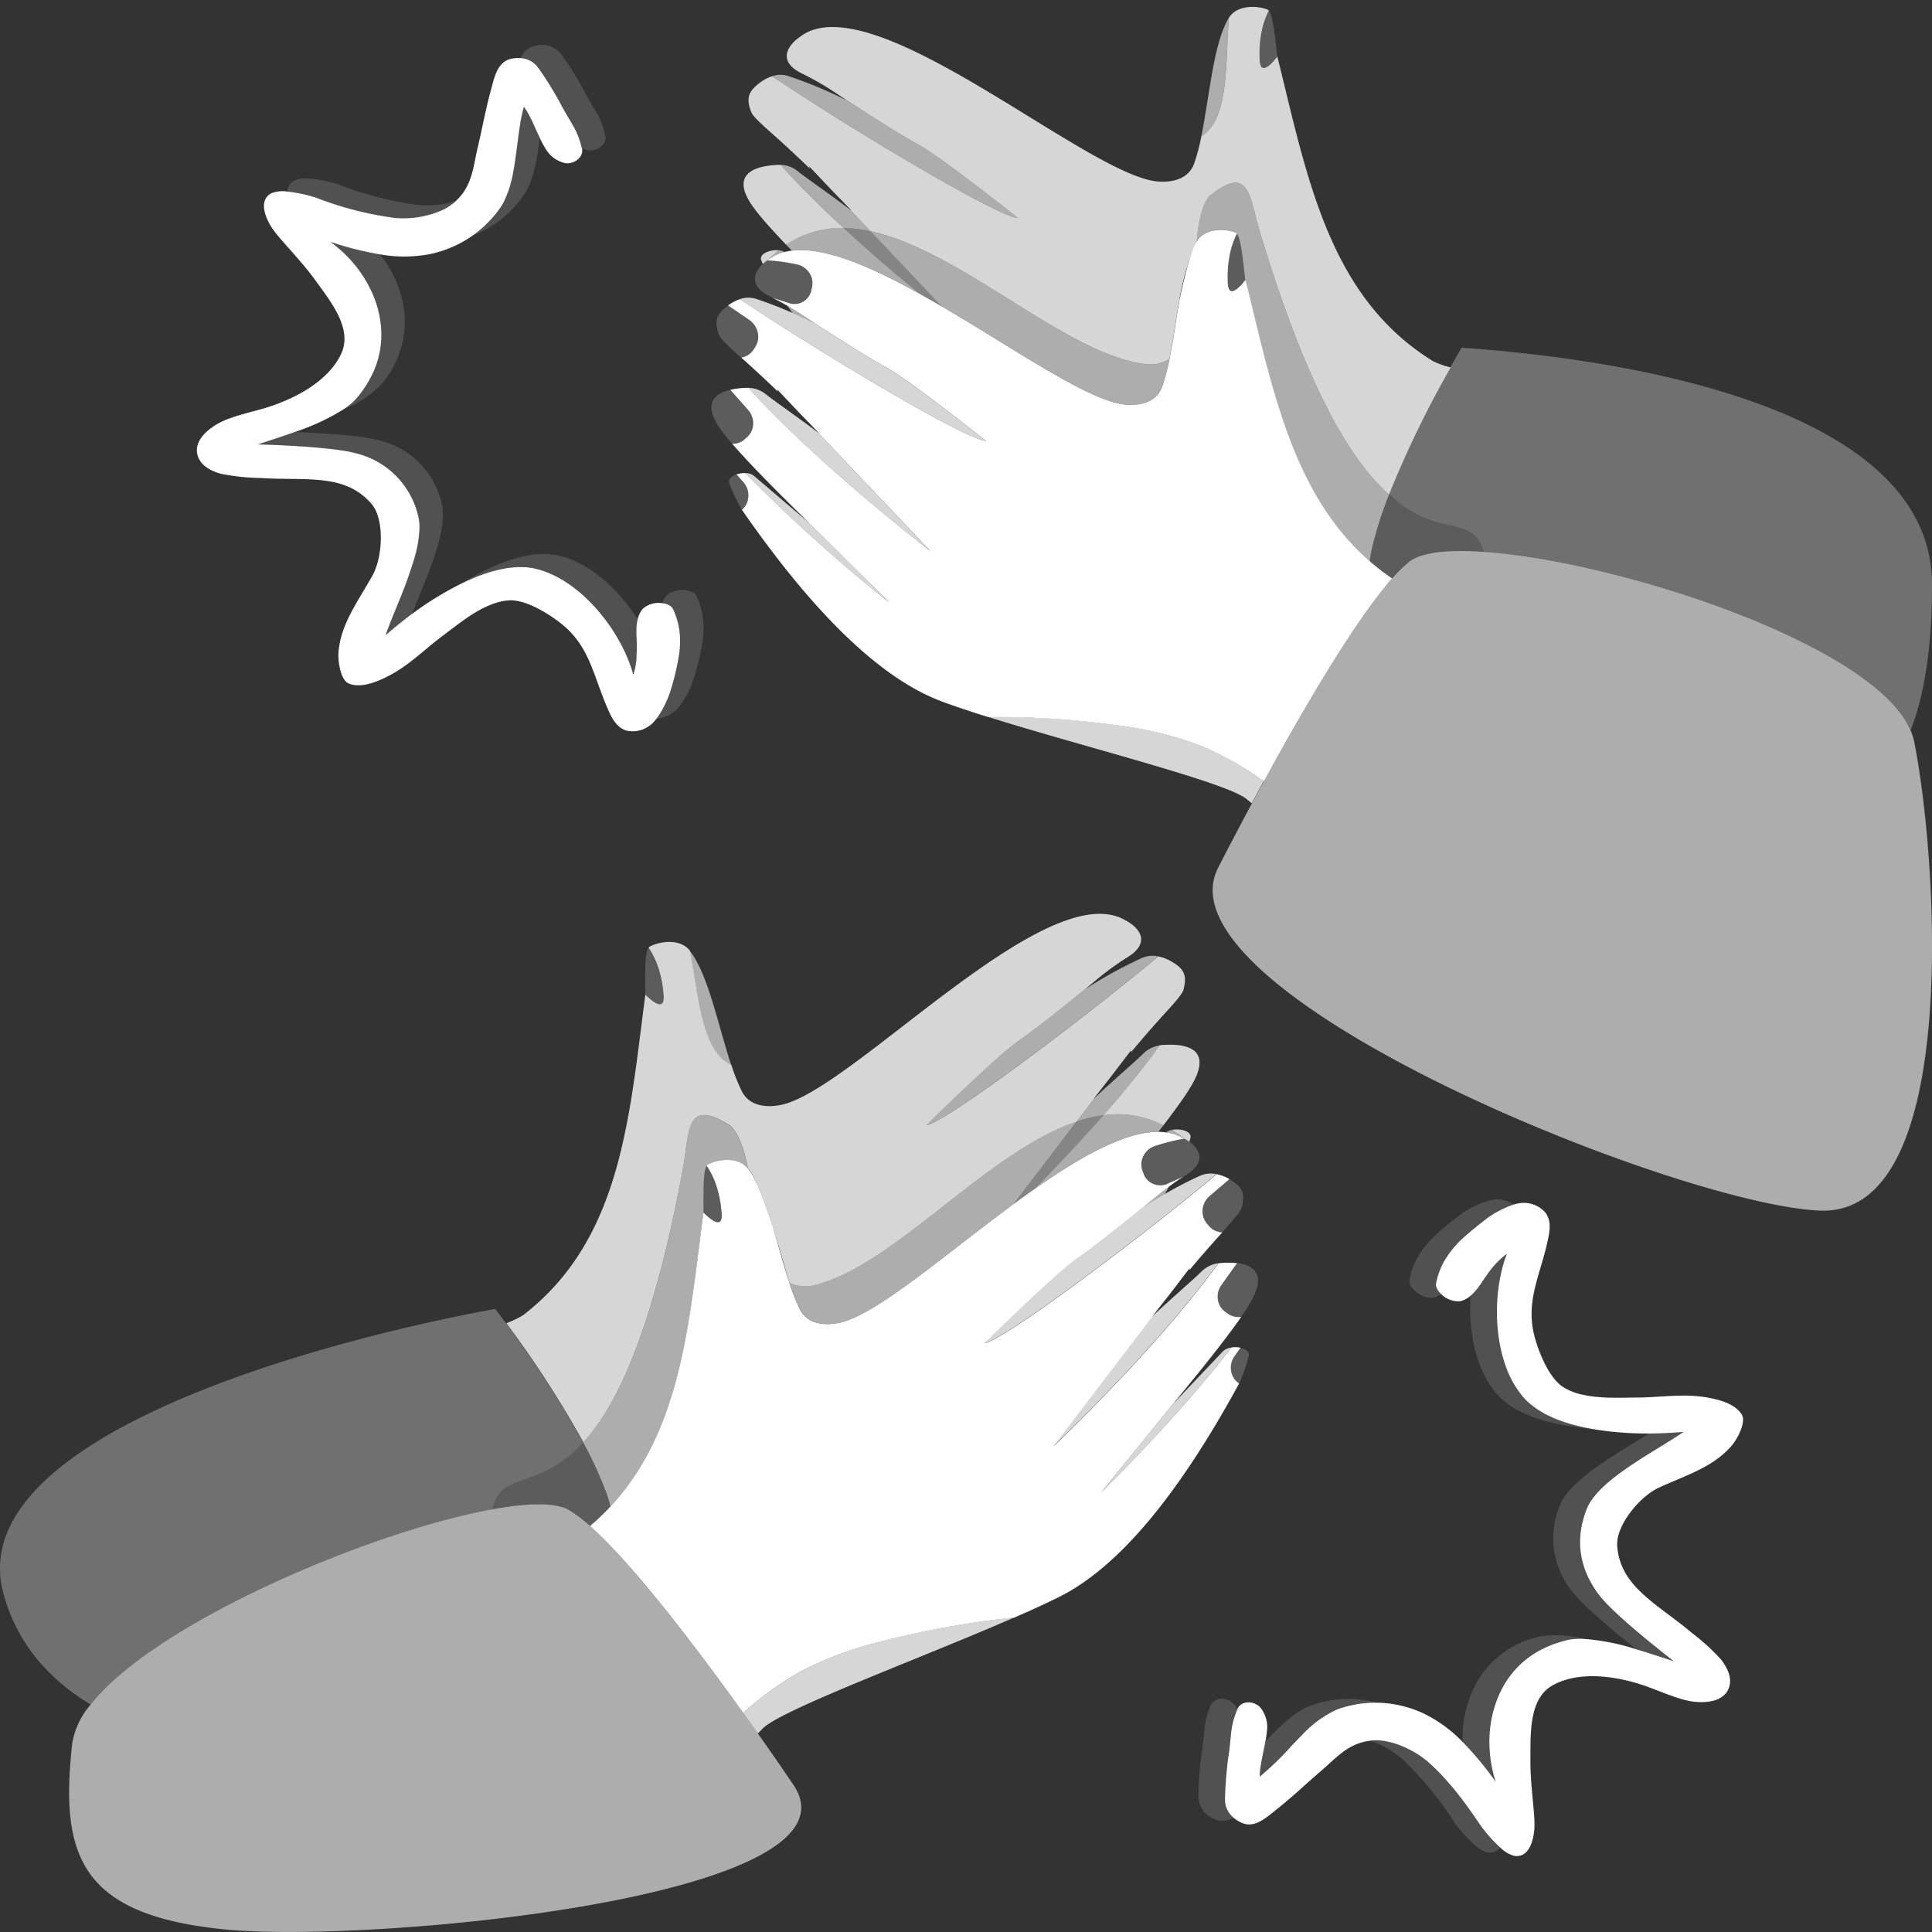 <svg viewBox="0 0 300 300" xmlns="http://www.w3.org/2000/svg"><rect x="0" y="0" width="300" height="300" fill="#333333" stroke="none"/><g fill="#fff"><path d="m 230.36 85.69 c 20.76 1.41 60.54 14.35 66.31 27.71 2.05 -5.16 3.33 -12.45 3.33 -22.64 0 -27.73 -48.03 -35.04 -73.04 -36.77 0 0 -.55 .92 -1.43 2.48 a 173.37 173.37 0 0 0 -9.84 20.28 c 7.47 6.91 12.93 2.94 14.67 8.94 z" opacity=".3"/><path d="m 296.67 113.4 c -5.77 -13.37 -45.55 -26.31 -66.31 -27.71 -5.46 -.37 -9.61 .06 -11.47 1.49 a 21.49 21.49 0 0 0 -2.98 2.94 c -6.07 7.01 -14.55 21.8 -20.31 32.4 -.67 1.24 -1.3 2.41 -1.89 3.51 -2.72 5.1 -4.49 8.58 -4.49 8.58 -10.44 19.43 71.2 52.47 93.38 53.37 s 18.16 -55.35 14.63 -72.83 a 8.84 8.84 0 0 0 -.56 -1.75 z" opacity=".6"/><path d="m 100.69 154.94 c .17 .15 .34 .3 .51 .43 a 4.93 4.93 0 0 0 .5 .34 2.25 2.25 0 0 0 .45 .21 1.08 1.08 0 0 0 .2 .04 c .45 .05 .73 -.29 .66 -1.32 -.03 -.45 -.08 -.89 -.13 -1.3 a 17.27 17.27 0 0 0 -.46 -2.27 c -.09 -.34 -.2 -.67 -.3 -.98 a 12.5 12.5 0 0 0 -1.44 -2.91 c -.54 .78 -.51 3.44 -.5 7.26 l .01 .01 v -.01 c .16 .18 .33 .34 .5 .5 z" opacity=".2"/><path d="m 113.55 165.41 c -2.02 -6.08 -3.58 -14.19 -6.45 -17.78 l -.01 -.01 c 1.37 6.68 1.71 15.62 6.46 17.79 z" opacity=".6"/><path d="m 184.85 176.69 c -.05 .2 -.11 .41 -.16 .61 a 6.43 6.43 0 0 0 -.79 -.49 c -.28 -.22 -.56 -.44 -.84 -.64 -.33 -.23 -.65 -.45 -.98 -.66 a .97 .97 0 0 1 -.1 -.05 c .05 -.01 .11 -.03 .17 -.04 a 4.4 4.4 0 0 1 1.41 .04 c .81 .17 1.44 .59 1.29 1.23 z" opacity=".8"/><path d="m 177.67 187.34 c 1.09 -.7 2.17 -1.34 3.21 -1.94 .24 -.41 .47 -.81 .71 -1.22 -.9 .66 -1.94 1.48 -3.09 2.46 -.28 .22 -.55 .46 -.83 .7 z" opacity=".6"/><path d="m 178.29 164.76 l -.02 .02 c -.19 .24 -.37 .48 -.56 .73 -.14 .18 -.28 .37 -.43 .55 -.11 .14 -.22 .27 -.33 .41 -.23 .29 -.46 .58 -.69 .86 l -.16 .2 q -.43 .54 -.87 1.07 l -.05 .06 c -1.25 1.53 -2.55 3.04 -3.85 4.52 a 15.7 15.7 0 0 1 9.33 1.55 c 1.13 -1.47 2.15 -2.85 2.99 -4.06 .6 -.87 1.12 -1.68 1.54 -2.42 2.44 -4.36 .29 -5.66 -2.19 -5.96 a 13.97 13.97 0 0 0 -2.76 0 c -.05 0 -.11 .03 -.16 .03 q -.85 1.22 -1.79 2.44 z m 2.29 4.53 a 2.84 2.84 0 0 0 .64 .62 l .39 .27 a 2.8 2.8 0 0 0 .48 .27 2.95 2.95 0 0 0 .51 .17 2.95 2.95 0 0 1 -.51 -.17 2.8 2.8 0 0 1 -.48 -.27 l -.39 -.27 a 2.85 2.85 0 0 1 -1.05 -1.37 2.84 2.84 0 0 0 .41 .75 z" opacity=".8"/><path d="m 106.09 181.2 c 1.01 -5.52 .32 -10.84 7.31 -6.41 1.39 1.32 2.16 3.78 2.75 6.65 l .01 .01 c 2.37 2.7 5.54 15.02 6.45 17.78 a 6.11 6.11 0 0 0 3.43 .42 c 12.42 -2.64 26.97 -20.73 41.12 -25.47 l 2.84 -3.72 c -.05 .04 -.09 .08 -.13 .12 l -.06 .06 -.01 .01 c .88 -1.15 1.72 -2.22 2.54 -3.25 l 3.33 -4.36 v .01 l .01 -.01 a 1.01 1.01 0 0 0 -.04 .14 .36 .36 0 0 0 -.01 .2 c 1.9 -2.28 3.6 -4.21 5.09 -5.85 1.78 -1.93 2.87 -3.22 3.03 -3.79 .63 -2.32 .11 -3.33 -1.91 -4.47 l -.05 -.03 a 6.68 6.68 0 0 0 -1.93 -.73 c -2.73 2.28 -6.12 5.01 -9.72 7.83 -10.96 8.58 -23.92 18.01 -26.33 18.41 l .01 -.01 s 11.11 -10.94 14.41 -13.19 c 1.99 -1.35 5.68 -4.26 8.27 -6.35 l .36 -.29 c .75 -.6 1.39 -1.12 1.84 -1.49 s .74 -.61 .74 -.61 h .01 .01 a 47.18 47.18 0 0 1 5.29 -3.97 10.07 10.07 0 0 0 1.2 -.82 c 2.77 -2.33 .25 -4.35 -1.08 -5.05 l -.02 -.01 c -.03 -.02 -.06 -.03 -.09 -.05 -12.16 -7.2 -42.43 26.39 -53.45 28.65 -2.48 .51 -4.99 .11 -6.11 -2.09 a 30.42 30.42 0 0 1 -1.63 -4.09 c -4.75 -2.17 -5.09 -11.1 -6.46 -17.79 -1.48 -1.83 -4.5 -1.49 -6.2 -.62 a .58 .58 0 0 0 -.2 .19 12.45 12.45 0 0 1 1.44 2.91 c .11 .31 .21 .63 .3 .98 a 17.29 17.29 0 0 1 .46 2.27 q .08 .62 .13 1.3 c .07 1.03 -.21 1.37 -.67 1.32 a 1.08 1.08 0 0 1 -.2 -.04 2.25 2.25 0 0 1 -.45 -.21 4.93 4.93 0 0 1 -.5 -.34 c -.17 -.13 -.34 -.28 -.51 -.43 s -.34 -.32 -.5 -.48 v .01 c -2.5 18.89 -3.64 37.96 -18.97 49.76 a 13.64 13.64 0 0 1 -2.62 1.25 162.36 162.36 0 0 1 11.97 18.5 c 5.11 -5.59 10.8 -17.13 15.5 -42.76 z" opacity=".8"/><path d="m 167.16 174.17 a 22.25 22.25 0 0 1 4.18 -.99 c 1.3 -1.48 2.59 -3 3.85 -4.52 l .05 -.06 q .44 -.54 .87 -1.07 c .05 -.07 .11 -.13 .16 -.2 .23 -.29 .46 -.58 .69 -.86 l .33 -.41 c .14 -.18 .28 -.37 .43 -.55 .19 -.24 .38 -.48 .56 -.73 l .02 -.02 q .94 -1.22 1.81 -2.43 a 4.52 4.52 0 0 0 -2.57 1.26 c -1.42 1.4 -4.13 3.69 -7.53 6.86 l -.01 .01 z" opacity=".6"/><path d="m 169.43 152.82 l -.75 .61 c -.46 .37 -1.09 .89 -1.84 1.49 l -.36 .28 c -2.6 2.09 -6.28 5 -8.28 6.36 -3.27 2.23 -14.25 13.04 -14.4 13.18 l -.01 .01 c 2.41 -.4 15.36 -9.83 26.33 -18.41 3.6 -2.82 6.99 -5.55 9.72 -7.83 a 4.13 4.13 0 0 0 -2.54 .25 70.76 70.76 0 0 0 -8.69 4.77 c .28 -.25 .55 -.48 .82 -.7 z" opacity=".6"/><path d="m 126.04 199.64 a 6.11 6.11 0 0 1 -3.43 -.42 30.47 30.47 0 0 0 1.63 4.09 c 1.12 2.2 3.63 2.6 6.11 2.09 5.63 -1.15 16.3 -10.5 27.01 -18.4 l 9.8 -12.83 c -14.16 4.75 -28.71 22.84 -41.12 25.47 z" opacity=".6"/><path d="m 171.34 173.18 c -1.9 2.16 -3.8 4.25 -5.62 6.19 l -.03 .03 q -.48 .51 -.95 1.01 l -.15 .16 q -.4 .43 -.8 .84 c -.1 .1 -.19 .2 -.29 .3 l -.62 .65 -.46 .47 -.41 .42 -.66 .68 -.15 .15 -.45 .46 c 7.08 -4.97 13.95 -8.85 19.13 -8.8 q .4 -.52 .79 -1.02 a 15.7 15.7 0 0 0 -9.33 -1.54 z" opacity=".6"/><path d="m 161.36 183.94 l .66 -.68 .41 -.42 .46 -.47 .62 -.65 c .1 -.1 .19 -.2 .29 -.3 q .4 -.41 .8 -.84 l .15 -.16 q .47 -.5 .95 -1.01 l .03 -.03 c 1.81 -1.94 3.72 -4.03 5.61 -6.19 a 22.25 22.25 0 0 0 -4.18 .99 l -9.8 12.82 c 1.13 -.84 2.27 -1.66 3.4 -2.45 l .45 -.46 z" opacity=".4"/><path d="m 183.89 176.82 a .49 .49 0 0 0 -.1 -.05 5.73 5.73 0 0 0 -.86 -.43 6.85 6.85 0 0 0 -1.2 -.38 c -.22 -.05 -.46 -.09 -.69 -.12 a 2.29 2.29 0 0 1 .94 -.38 .98 .98 0 0 0 .1 .05 c .33 .21 .65 .43 .98 .66 .28 .21 .56 .42 .83 .65 z" opacity=".6"/><path d="m 76.48 234.37 c 1.19 -6.01 7.14 -2.81 14.08 -10.38 a 162.36 162.36 0 0 0 -11.97 -18.5 c -1.05 -1.41 -1.69 -2.24 -1.69 -2.24 -25.3 4.6 -83.21 19.55 -76.34 44.31 2.25 8.11 7.5 13.51 13.53 17.12 10.04 -12.72 43.55 -26.91 62.39 -30.31 z" opacity=".3"/><path d="m 106.09 181.2 c -4.69 25.63 -10.38 37.17 -15.53 42.79 a 60.42 60.42 0 0 1 3.68 8.06 17.28 17.28 0 0 1 .55 1.9 c 6.41 -6.86 9.5 -15.43 11.39 -24.7 1.38 -6.75 2.12 -13.87 3.06 -20.96 -.01 -3.83 -.04 -6.49 .5 -7.26 a .57 .57 0 0 1 .2 -.19 c 1.7 -.87 4.73 -1.21 6.2 .62 -.59 -2.87 -1.36 -5.33 -2.75 -6.65 -6.98 -4.45 -6.29 .87 -7.3 6.39 z" opacity=".6"/><path d="m 90.56 223.99 c -6.94 7.57 -12.88 4.37 -14.08 10.38 5.53 -1 9.79 -1.07 11.83 .1 a 21.06 21.06 0 0 1 3.31 2.5 36.74 36.74 0 0 0 3.16 -3.02 17.28 17.28 0 0 0 -.55 -1.9 60.42 60.42 0 0 0 -3.67 -8.06 z" opacity=".2"/><path d="m 109.23 188.25 c .16 .16 .33 .32 .5 .48 s .34 .3 .51 .43 a 4.93 4.93 0 0 0 .5 .34 2.25 2.25 0 0 0 .45 .21 c .56 .18 .94 -.1 .86 -1.27 q -.05 -.68 -.13 -1.3 a 17.32 17.32 0 0 0 -.46 -2.27 c -.09 -.34 -.2 -.67 -.3 -.98 a 12.45 12.45 0 0 0 -1.44 -2.91 c -.53 .79 -.5 3.45 -.49 7.27 z" opacity=".2"/><path d="m 179.27 177.98 a 2.9 2.9 0 0 0 -.87 .47 3.12 3.12 0 0 0 -.65 .7 3.02 3.02 0 0 0 -.42 .89 2.91 2.91 0 0 0 -.1 .86 2.79 2.79 0 0 0 .17 .87 l .18 .5 a 2.71 2.71 0 0 0 .24 .49 2.63 2.63 0 0 0 .32 .42 2.72 2.72 0 0 0 .83 .61 2.8 2.8 0 0 0 1.01 .26 2.94 2.94 0 0 0 .54 -.02 3.03 3.03 0 0 0 .55 -.12 l 2.75 -1.23 a 10.12 10.12 0 0 0 1.19 -.82 c 2.28 -1.91 .98 -3.62 -.29 -4.55 a 6.41 6.41 0 0 0 -.79 -.49 30.7 30.7 0 0 0 -4.66 1.16 z" opacity=".2"/><path d="m 192.34 214.78 a 2.83 2.83 0 0 1 -1.12 -1.65 3 3 0 0 1 -.02 -1.44 3.15 3.15 0 0 1 .5 -1.11 l .93 -1.31 a 4.18 4.18 0 0 0 -1.41 -.04 c -8.23 10.76 -20.25 22.53 -20.25 22.53 l 11.24 -13.82 -.09 .1 q .58 -.7 1.15 -1.4 l 2.96 -3.63 c 2.54 -3.16 4.86 -6.15 6.51 -8.52 a 3.02 3.02 0 0 1 -1.06 -.05 2.9 2.9 0 0 1 -.99 -.44 l -.39 -.27 a 2.86 2.86 0 0 1 -1.05 -1.37 3.07 3.07 0 0 1 .41 -2.82 l 2.38 -3.33 c .02 -.03 .04 -.05 .06 -.07 a 13.53 13.53 0 0 0 -2.75 0 c -.06 .01 -.11 .02 -.16 .03 -9.56 13.22 -25.6 28.42 -25.6 28.42 l 15.5 -20.3 c -.07 .07 -.13 .12 -.2 .19 .88 -1.15 1.72 -2.22 2.54 -3.25 l 3.33 -4.36 a .54 .54 0 0 0 -.06 .34 c 1.9 -2.27 3.61 -4.21 5.1 -5.84 a 3.05 3.05 0 0 1 -.59 -.09 2.85 2.85 0 0 1 -1.51 -.94 l -.31 -.37 a 2.8 2.8 0 0 1 -.33 -.5 2.88 2.88 0 0 1 -.22 -.54 2.99 2.99 0 0 1 -.1 -1.15 3.14 3.14 0 0 1 .67 -1.63 3.23 3.23 0 0 1 .44 -.45 l 3.06 -2.61 -.04 -.03 a 6.75 6.75 0 0 0 -1.94 -.73 c -11.02 9.24 -32.84 25.71 -36.04 26.24 0 0 11.12 -10.95 14.41 -13.19 1.99 -1.36 5.68 -4.27 8.28 -6.36 1.7 -1.37 2.94 -2.38 2.94 -2.38 h .01 c 1.16 -.98 2.19 -1.79 3.09 -2.46 .87 -.64 1.61 -1.14 2.2 -1.5 l -2.75 1.23 a 2.95 2.95 0 0 1 -.55 .12 2.82 2.82 0 0 1 -1.55 -.24 2.68 2.68 0 0 1 -1.15 -1.03 2.68 2.68 0 0 1 -.24 -.49 l -.18 -.5 a 2.79 2.79 0 0 1 -.17 -.87 2.88 2.88 0 0 1 .1 -.86 3.02 3.02 0 0 1 .42 -.89 3.1 3.1 0 0 1 .65 -.7 2.92 2.92 0 0 1 .87 -.47 30.82 30.82 0 0 1 4.63 -1.17 c -.04 -.02 -.07 -.04 -.11 -.05 a 6.72 6.72 0 0 0 -.86 -.42 7.2 7.2 0 0 0 -1.2 -.38 q -.34 -.08 -.69 -.12 a 9.45 9.45 0 0 0 -1.16 -.09 c -5.18 -.04 -12.05 3.83 -19.13 8.8 -1.13 .79 -2.26 1.61 -3.4 2.45 -10.71 7.9 -21.38 17.25 -27.02 18.41 -2.48 .51 -4.99 .11 -6.11 -2.09 a 30.47 30.47 0 0 1 -1.63 -4.09 c -.91 -2.75 -1.74 -5.92 -2.63 -8.9 -.99 -2.92 -2.26 -6.92 -3.82 -8.88 l -.01 -.01 c -1.48 -1.83 -4.5 -1.49 -6.2 -.62 a .58 .58 0 0 0 -.2 .19 12.45 12.45 0 0 1 1.44 2.91 c .11 .31 .21 .63 .3 .98 a 17.27 17.27 0 0 1 .46 2.27 q .08 .62 .13 1.3 c .08 1.17 -.3 1.45 -.86 1.27 a 2.24 2.24 0 0 1 -.45 -.21 5.07 5.07 0 0 1 -.5 -.34 c -.17 -.13 -.34 -.28 -.51 -.43 s -.34 -.32 -.51 -.48 c -.94 7.09 -1.69 14.21 -3.06 20.96 -1.89 9.27 -4.98 17.84 -11.39 24.7 a 36.74 36.74 0 0 1 -3.16 3.02 c 6.86 6.09 16.91 19.42 23.79 29.03 a 48.84 48.84 0 0 1 9.65 -6.83 57.55 57.55 0 0 1 12.59 -4.48 138.4 138.4 0 0 1 19.85 -3.5 c 2.56 -1.12 4.92 -2.19 6.92 -3.19 9.77 -4.85 19.13 -16.9 27.98 -33.14 z"/><path d="m 187.81 185.69 a 3.28 3.28 0 0 0 -.44 .45 3.15 3.15 0 0 0 -.67 1.63 2.99 2.99 0 0 0 .1 1.15 2.88 2.88 0 0 0 .22 .54 2.93 2.93 0 0 0 .33 .5 l .31 .37 a 2.86 2.86 0 0 0 1.51 .94 2.97 2.97 0 0 0 .59 .09 c 1.77 -1.94 2.86 -3.22 3.02 -3.79 .64 -2.32 .12 -3.33 -1.91 -4.47 l -3.06 2.61 z" opacity=".2"/><path d="m 189.64 199.53 a 3.07 3.07 0 0 0 -.41 2.82 2.84 2.84 0 0 0 1.05 1.37 l .39 .27 a 2.88 2.88 0 0 0 .99 .44 3.01 3.01 0 0 0 1.06 .06 c .6 -.87 1.12 -1.68 1.54 -2.41 2.45 -4.35 .29 -5.67 -2.19 -5.96 -.02 .02 -.04 .05 -.06 .07 z" opacity=".2"/><path d="m 191.68 210.6 a 3.16 3.16 0 0 0 -.5 1.11 3 3 0 0 0 .02 1.44 2.84 2.84 0 0 0 1.12 1.65 l .08 .06 a 25.05 25.05 0 0 0 1.5 -4.33 c .15 -.64 -.48 -1.06 -1.29 -1.23 z" opacity=".2"/><path d="m 125.06 259.16 a 48.83 48.83 0 0 0 -9.65 6.83 c .8 1.12 1.56 2.18 2.27 3.18 l .62 -.63 c 2.46 -2.88 24.38 -10.9 39.2 -17.38 a 138.4 138.4 0 0 0 -19.85 3.5 57.55 57.55 0 0 0 -12.59 4.5 z" opacity=".8"/><path d="m 189.16 196.16 a 4.51 4.51 0 0 0 -2.57 1.26 c -1.42 1.4 -4.13 3.69 -7.53 6.86 l -15.51 20.3 s 16.05 -15.21 25.61 -28.42 z" opacity=".8"/><path d="m 191.2 209.25 a 2.15 2.15 0 0 0 -1.3 .58 l -7.7 8.12 -11.24 13.82 s 12.01 -11.76 20.24 -22.52 z" opacity=".8"/><path d="m 178.49 186.64 h -.01 s -1.24 1.01 -2.94 2.38 c -2.6 2.09 -6.28 5 -8.28 6.35 -3.29 2.24 -14.41 13.19 -14.41 13.19 3.2 -.53 25.02 -17 36.04 -26.24 a 4.13 4.13 0 0 0 -2.54 .25 c -1.58 .71 -3.47 1.67 -5.48 2.83 -1.04 .6 -2.12 1.24 -3.21 1.94 .29 -.24 .56 -.48 .83 -.7 z" opacity=".8"/><path d="m 91.62 236.96 a 21.06 21.06 0 0 0 -3.31 -2.5 c -2.04 -1.17 -6.3 -1.1 -11.83 -.1 -18.84 3.4 -52.36 17.59 -62.39 30.31 a 12.38 12.38 0 0 0 -2.88 6.08 c -1.92 17.36 1.21 26.6 23.61 28.84 22.65 2.27 100.75 -5.02 88.25 -22.63 0 0 -2.13 -3.18 -5.39 -7.79 -.7 -1 -1.46 -2.07 -2.27 -3.18 -6.88 -9.6 -16.93 -22.94 -23.79 -29.03 z" opacity=".6"/><path d="m 34.26 73.56 a 34.06 34.06 0 0 0 6.16 .66 c 6.96 .47 13.13 -.82 17.27 4.03 2.07 2.42 1.73 8.26 .16 11.09 -2.27 4.09 -5.05 7.68 -5.3 12.16 -.07 1.24 .35 4.11 1.59 4.63 1.72 .73 3.91 -.13 4.93 -.57 a 19.89 19.89 0 0 0 3.47 -1.93 c 1.72 -1.18 3.18 -2.5 4.91 -3.9 l .15 -.12 c .38 -.3 .77 -.61 1.19 -.92 .26 -.19 .52 -.39 .79 -.6 .56 -.42 1.14 -.86 1.73 -1.3 l .14 -.1 c .56 -.41 1.14 -.82 1.74 -1.2 l .15 -.1 a 20.11 20.11 0 0 1 1.82 -1.03 l .14 -.06 c .31 -.15 .63 -.29 .95 -.42 a 9.44 9.44 0 0 1 2.69 -.65 c 2.79 -.22 6.49 2.28 8.03 3.47 4.56 3.51 5.1 8.04 7.28 13.08 .63 1.46 1.34 3.14 3 3.66 a 4.44 4.44 0 0 0 4.24 -1.31 6.01 6.01 0 0 0 .47 -.56 12.29 12.29 0 0 0 .93 -1.46 l .09 -.16 c .07 -.13 .14 -.26 .2 -.4 .04 -.08 .08 -.17 .12 -.25 .06 -.12 .11 -.23 .16 -.34 s .09 -.21 .14 -.31 .08 -.19 .12 -.28 c .05 -.12 .1 -.24 .14 -.36 .03 -.07 .06 -.14 .08 -.21 .06 -.18 .12 -.35 .17 -.5 v -.01 a 40.45 40.45 0 0 0 1.35 -5.71 14.88 14.88 0 0 0 .14 -2.33 11.52 11.52 0 0 0 -.49 -3.11 12.22 12.22 0 0 0 -.61 -1.59 1.12 1.12 0 0 0 -.24 -.32 c -.01 -.01 -.03 -.03 -.04 -.04 a 2.53 2.53 0 0 0 -1.41 -.52 v -.01 a 3.74 3.74 0 0 0 -3.02 .89 3.9 3.9 0 0 0 -.78 1.65 6.47 6.47 0 0 0 -.12 .65 l -.01 .04 c -.03 .2 -.04 .41 -.05 .62 v .07 c -.01 .19 -.01 .39 -.01 .58 v .09 c 0 .21 .01 .42 .02 .62 .02 .35 .03 .82 .04 1.33 s -.01 1.08 -.04 1.65 a 9.22 9.22 0 0 1 -.51 2.92 c -1.71 -6.48 -8.04 -14.86 -15.3 -16.49 a 9.83 9.83 0 0 0 -1.34 -.2 c -.18 -.01 -.36 -.01 -.54 -.01 -.28 -.01 -.56 -.02 -.85 -.01 -.24 .01 -.48 .04 -.72 .06 s -.47 .04 -.7 .07 c -.29 .04 -.58 .1 -.87 .16 -.19 .04 -.38 .07 -.58 .12 -.33 .08 -.67 .17 -1 .26 -.15 .04 -.3 .08 -.45 .13 q -.56 .18 -1.13 .38 c -.1 .04 -.2 .07 -.31 .11 -.42 .16 -.84 .33 -1.26 .51 l -.15 .07 q -.7 .3 -1.39 .64 a 50.88 50.88 0 0 0 -7.74 4.74 q -.57 .42 -1.11 .84 l -.05 .04 c -.34 .26 -.67 .53 -1 .79 l -.25 .21 c -.26 .21 -.51 .42 -.75 .62 -.34 .28 -.66 .57 -.97 .84 .31 -.9 .72 -1.95 1.18 -3.09 .31 -.76 .64 -1.56 .97 -2.38 a 66.5 66.5 0 0 0 2.29 -6.38 18.82 18.82 0 0 0 .83 -4.73 7.39 7.39 0 0 0 -.21 -1.98 13.09 13.09 0 0 0 -9.77 -9.73 c -.19 -.05 -.4 -.1 -.62 -.15 -.45 -.1 -.95 -.19 -1.51 -.27 -1.11 -.17 -2.41 -.31 -3.78 -.43 -.34 -.03 -.69 -.06 -1.05 -.09 -1.06 -.08 -2.14 -.15 -3.2 -.21 -1.77 -.1 -3.49 -.16 -4.94 -.2 l .09 -.03 c .32 -.11 .66 -.22 1.01 -.34 1.4 -.46 2.99 -.98 4.62 -1.56 a 35.1 35.1 0 0 0 7.79 -3.66 c .29 -.2 .56 -.41 .81 -.62 .11 -.09 .22 -.18 .32 -.27 .08 -.07 .15 -.14 .22 -.21 a 6.91 6.91 0 0 0 .5 -.53 q .52 -.62 .97 -1.26 a 16.61 16.61 0 0 0 1.52 -2.62 q .31 -.67 .55 -1.36 a 13.89 13.89 0 0 0 .65 -2.81 14.53 14.53 0 0 0 .06 -2.95 15.64 15.64 0 0 0 -.5 -2.85 17.25 17.25 0 0 0 -.62 -1.85 q -.18 -.46 -.39 -.9 a 18.83 18.83 0 0 0 -.93 -1.75 19.72 19.72 0 0 0 -2.32 -3.11 c -.26 -.28 -.52 -.56 -.79 -.82 -.35 -.34 -.72 -.67 -1.1 -.99 -.4 -.34 -.8 -.66 -1.23 -.97 a 49.64 49.64 0 0 0 7.71 1.95 21.6 21.6 0 0 0 7.76 -.04 17.88 17.88 0 0 0 6.73 -2.95 17.48 17.48 0 0 0 2.32 -1.99 c .06 -.06 .12 -.13 .18 -.19 .29 -.31 .58 -.62 .85 -.95 .33 -.4 .64 -.82 .93 -1.25 l .02 -.02 a 7.73 7.73 0 0 0 .44 -.75 17.23 17.23 0 0 0 1.47 -4.68 c .46 -2.46 .7 -5.14 1.07 -7.41 a 20.59 20.59 0 0 1 .58 -2.66 3.13 3.13 0 0 1 .24 .32 l .07 .1 c .07 .11 .15 .24 .23 .37 .01 .02 .02 .04 .04 .06 .09 .16 .18 .33 .27 .51 .03 .06 .06 .11 .09 .17 q .11 .21 .22 .44 c .03 .05 .05 .11 .08 .16 .09 .18 .18 .37 .26 .56 l .15 .33 .1 .23 c .25 .56 .51 1.11 .74 1.6 a 12.06 12.06 0 0 0 .77 1.45 4.75 4.75 0 0 0 3.14 2.42 c 1.48 .21 2.92 -.99 2.62 -2.29 l -.03 -.04 c -.67 -2.84 -1.53 -3.62 -2.96 -6.27 l -.02 -.03 c -.1 -.18 -.2 -.37 -.3 -.56 -.18 -.34 -.43 -.8 -.73 -1.31 -.15 -.26 -.31 -.53 -.47 -.8 -.33 -.55 -.69 -1.13 -1.04 -1.67 -.17 -.27 -.35 -.53 -.51 -.78 -.33 -.49 -.63 -.92 -.87 -1.23 a 3.37 3.37 0 0 0 -.49 -.5 c -.04 -.04 -.09 -.07 -.13 -.1 a 3.39 3.39 0 0 0 -.48 -.31 c -.03 -.02 -.06 -.03 -.09 -.05 a 3.9 3.9 0 0 0 -1.43 -.37 5.02 5.02 0 0 0 -1.6 .15 c -2.01 .52 -2.48 2.93 -2.97 4.74 -.9 3.31 -1.27 5.58 -2.05 8.9 -.76 3.23 -.86 6.02 -3.41 8.39 -.07 .07 -.14 .14 -.22 .21 a 8.33 8.33 0 0 1 -1.97 1.25 14.88 14.88 0 0 1 -7.36 1.17 52.86 52.86 0 0 1 -12.17 -3.14 c -.06 -.02 -.15 -.05 -.24 -.08 l -.08 -.02 c -.09 -.03 -.19 -.06 -.3 -.09 l -.07 -.02 a 22.13 22.13 0 0 0 -3.75 -.73 4.77 4.77 0 0 0 -2.51 .26 c -2.36 1.32 -.36 4.61 -.04 5.14 1.08 1.8 4.41 4.95 6.87 8.35 s 5.83 7.55 4.03 11.43 c -1.9 4.08 -6.73 6.81 -11.4 8.3 -.26 .08 -.55 .17 -.84 .25 l -.15 .04 c -1.44 .41 -3.15 .83 -4.66 1.35 a 12.57 12.57 0 0 0 -2.11 .92 c -2.02 1.16 -3.7 2.9 -3.14 4.91 .42 1.52 1.92 2.38 3.58 2.86 z"/><path d="m 48.45 30.5 l .3 .09 .08 .02 c .1 .03 .18 .06 .24 .08 a 52.86 52.86 0 0 0 12.17 3.14 14.88 14.88 0 0 0 7.36 -1.17 8.33 8.33 0 0 0 1.98 -1.25 c .08 -.07 .14 -.14 .22 -.21 a 15.23 15.23 0 0 1 -5.92 .63 52.9 52.9 0 0 1 -12.17 -3.13 c -.83 -.29 -5.37 -1.56 -6.96 -.68 a 2.08 2.08 0 0 0 -1.12 1.73 21.99 21.99 0 0 1 3.75 .73 z" opacity=".15"/><path d="m 73.29 89.84 q .63 -.27 1.26 -.51 c .1 -.04 .2 -.08 .31 -.11 .38 -.14 .76 -.27 1.13 -.38 .15 -.05 .3 -.09 .45 -.13 .34 -.1 .67 -.19 1 -.26 .19 -.05 .39 -.08 .58 -.12 .29 -.06 .58 -.12 .87 -.16 .24 -.03 .47 -.05 .7 -.07 s .49 -.05 .72 -.06 c .29 -.01 .57 0 .85 .01 .18 .01 .36 0 .54 .01 a 9.68 9.68 0 0 1 1.34 .2 c 7.25 1.63 13.58 10.01 15.3 16.49 a 9.22 9.22 0 0 0 .51 -2.92 c .03 -.56 .04 -1.13 .04 -1.65 s -.02 -.98 -.04 -1.33 c -.01 -.2 -.02 -.41 -.02 -.62 0 -.03 0 -.06 0 -.09 0 -.19 0 -.38 .01 -.58 v -.07 c .01 -.2 .03 -.41 .05 -.62 l .01 -.04 a 6.16 6.16 0 0 1 .12 -.65 c -2.92 -4.6 -7.42 -8.82 -12.34 -9.92 -4.41 -.99 -10 1.27 -14.94 4.28 .46 -.23 .93 -.44 1.39 -.64 z" opacity=".15"/><path d="m 82.34 9.44 a 3.48 3.48 0 0 1 .48 .31 c .05 .03 .09 .07 .13 .1 a 3.42 3.42 0 0 1 .49 .5 c .24 .3 .54 .74 .87 1.23 .17 .25 .34 .51 .51 .78 .35 .54 .7 1.12 1.04 1.67 .17 .28 .32 .55 .47 .8 .3 .51 .55 .97 .73 1.31 .1 .2 .2 .38 .3 .56 l .02 .03 c 1.43 2.65 2.29 3.43 2.96 6.27 a 3.33 3.33 0 0 0 1.03 .32 c 1.48 .21 2.92 -.99 2.62 -2.29 -.72 -3.08 -1.65 -3.74 -3.28 -6.9 a 53.16 53.16 0 0 0 -3.62 -5.79 3.92 3.92 0 0 0 -4.22 -1.17 3.16 3.16 0 0 0 -2.03 1.85 3.85 3.85 0 0 1 1.43 .37 c .01 .01 .04 .03 .07 .05 z" opacity=".15"/><path d="m 52.54 38.54 c .38 .32 .75 .65 1.1 .99 .27 .27 .53 .54 .79 .82 a 19.72 19.72 0 0 1 2.32 3.11 18.83 18.83 0 0 1 .93 1.75 q .21 .45 .39 .9 a 17.25 17.25 0 0 1 .62 1.85 15.64 15.64 0 0 1 .5 2.85 14.53 14.53 0 0 1 -.06 2.95 13.89 13.89 0 0 1 -.65 2.81 q -.24 .69 -.55 1.36 a 16.61 16.61 0 0 1 -1.53 2.62 q -.45 .64 -.97 1.26 a 6.72 6.72 0 0 1 -.5 .53 c -.07 .07 -.14 .14 -.22 .21 -.1 .09 -.21 .18 -.32 .27 -.25 .21 -.52 .42 -.81 .62 a 15.77 15.77 0 0 0 5.49 -3.62 14.84 14.84 0 0 0 3.75 -10.99 17.62 17.62 0 0 0 -3.79 -9.3 49.66 49.66 0 0 1 -7.72 -1.95 c .43 .3 .83 .63 1.23 .96 z" opacity=".15"/><path d="m 104.26 94.23 a 1.12 1.12 0 0 1 .24 .32 12.22 12.22 0 0 1 .61 1.59 11.52 11.52 0 0 1 .49 3.11 14.88 14.88 0 0 1 -.14 2.33 40.45 40.45 0 0 1 -1.35 5.71 v .01 c -.05 .16 -.1 .33 -.17 .5 -.02 .07 -.05 .14 -.08 .21 -.05 .12 -.09 .24 -.14 .36 -.04 .09 -.08 .19 -.12 .28 s -.09 .2 -.14 .31 -.11 .23 -.16 .34 c -.04 .08 -.08 .17 -.12 .25 -.07 .13 -.13 .27 -.2 .4 l -.09 .16 a 12.08 12.08 0 0 1 -.93 1.46 4.8 4.8 0 0 0 3.17 -1.44 14.23 14.23 0 0 0 2.62 -4.84 c 1.33 -4.61 2.38 -8.46 .39 -12.74 -.6 -1.29 -3.73 -1.17 -4.7 0 a 3.6 3.6 0 0 0 -.62 1.11 2.48 2.48 0 0 1 1.4 .53 c .01 .01 .02 .03 .04 .04 z" opacity=".15"/><path d="m 82.99 19.63 l -.15 -.33 c -.09 -.19 -.18 -.38 -.26 -.56 -.03 -.06 -.05 -.11 -.08 -.16 q -.11 -.23 -.22 -.44 c -.03 -.06 -.06 -.11 -.09 -.17 -.09 -.18 -.18 -.35 -.27 -.51 -.01 -.02 -.02 -.04 -.04 -.06 -.08 -.14 -.15 -.26 -.23 -.37 l -.07 -.1 a 3.13 3.13 0 0 0 -.24 -.32 20.54 20.54 0 0 0 -.58 2.66 c -.37 2.28 -.61 4.95 -1.07 7.41 a 17.23 17.23 0 0 1 -1.45 4.71 7.73 7.73 0 0 1 -.44 .75 l -.02 .02 q -.44 .65 -.93 1.25 c -.27 .33 -.56 .64 -.85 .95 -.06 .06 -.11 .13 -.18 .19 a 17.01 17.01 0 0 1 -2.32 1.99 17.2 17.2 0 0 0 7.93 -6.4 c 1.41 -2.1 1.96 -5.43 2.38 -8.68 v -.01 c -.23 -.49 -.48 -1.04 -.74 -1.6 z" opacity=".15"/><path d="m 40.16 68.99 l -.09 .03 c 1.45 .04 3.17 .11 4.94 .2 1.06 .06 2.15 .13 3.2 .21 l 1.05 .09 c 1.38 .12 2.67 .26 3.78 .43 .55 .08 1.06 .17 1.51 .27 .22 .05 .43 .1 .62 .15 a 13.09 13.09 0 0 1 9.77 9.73 7.39 7.39 0 0 1 .21 1.98 18.82 18.82 0 0 1 -.84 4.72 66.5 66.5 0 0 1 -2.29 6.37 c -.33 .82 -.66 1.62 -.97 2.38 -.46 1.14 -.87 2.19 -1.18 3.09 .31 -.27 .63 -.55 .97 -.84 .24 -.2 .49 -.41 .75 -.62 .08 -.07 .17 -.14 .25 -.21 .32 -.26 .66 -.52 1 -.79 l .05 -.04 c .36 -.28 .73 -.56 1.11 -.84 1.91 -5 5.71 -12.83 4.57 -17.21 a 13.09 13.09 0 0 0 -9.77 -9.73 c -2.62 -.71 -8.47 -1.1 -13.01 -1.27 -1.63 .58 -3.22 1.1 -4.62 1.56 -.35 .12 -.69 .23 -1.01 .34 z" opacity=".15"/><path d="m 266.13 217.21 a 19.93 19.93 0 0 0 -3.94 -.49 c -2.01 -.06 -3.92 .13 -6.06 .23 -.62 .03 -1.24 .06 -1.9 .06 -.49 0 -1.01 .01 -1.53 .02 l -.96 .01 h -.52 q -.56 0 -1.14 -.01 h -.25 q -.65 -.02 -1.3 -.07 c -.15 -.01 -.3 -.03 -.46 -.04 -.31 -.03 -.61 -.06 -.91 -.1 -.16 -.02 -.32 -.04 -.47 -.07 q -.54 -.09 -1.05 -.21 c -.08 -.02 -.17 -.03 -.25 -.05 h -.02 .01 a 9.41 9.41 0 0 1 -2.57 -1.06 c -2.38 -1.47 -3.89 -5.67 -4.43 -7.54 -1.6 -5.53 .64 -9.5 1.86 -14.85 .35 -1.56 .78 -3.33 -.26 -4.73 a 4.44 4.44 0 0 0 -4.19 -1.45 5.73 5.73 0 0 0 -.7 .17 12.43 12.43 0 0 0 -1.6 .63 c -.06 .03 -.12 .05 -.17 .08 -.13 .06 -.26 .13 -.39 .2 -.09 .04 -.17 .09 -.26 .13 -.11 .06 -.22 .12 -.33 .18 s -.2 .11 -.3 .17 -.18 .1 -.26 .16 c -.12 .07 -.22 .14 -.33 .21 -.06 .04 -.13 .08 -.18 .12 -.16 .11 -.31 .22 -.44 .32 -1.17 .91 -2.27 1.78 -3.27 2.67 a 15.18 15.18 0 0 0 -3.49 4.26 11.6 11.6 0 0 0 -1.08 3.11 1.09 1.09 0 0 0 0 .4 c 0 .02 0 .04 .01 .06 a 2.52 2.52 0 0 0 .83 1.25 h -.01 a 3.74 3.74 0 0 0 2.96 1.07 3.9 3.9 0 0 0 1.6 -.87 c .17 -.14 .33 -.3 .48 -.46 l .03 -.03 c .14 -.15 .28 -.31 .41 -.47 l .04 -.05 c .12 -.15 .24 -.31 .35 -.46 .02 -.02 .04 -.05 .05 -.07 .12 -.17 .24 -.34 .35 -.51 .19 -.3 .45 -.68 .76 -1.09 a 13.49 13.49 0 0 1 3.14 -3.36 19.99 19.99 0 0 0 -.79 2.52 27.29 27.29 0 0 0 -.75 5.81 28.28 28.28 0 0 0 .26 4.61 c .07 .51 .16 1.01 .26 1.51 a 21.79 21.79 0 0 0 .8 2.91 15.32 15.32 0 0 0 2.81 4.97 9.78 9.78 0 0 0 .97 .95 c .14 .12 .29 .22 .43 .33 .22 .17 .44 .35 .68 .51 .2 .13 .41 .25 .62 .38 s .4 .24 .61 .36 c .26 .14 .52 .26 .79 .39 .18 .08 .35 .17 .53 .25 .32 .13 .64 .26 .97 .38 .14 .05 .29 .11 .44 .16 q .56 .19 1.14 .36 c .1 .03 .21 .06 .31 .09 q .65 .18 1.32 .34 l .16 .04 q .74 .17 1.5 .31 a 50.85 50.85 0 0 0 9.07 .73 q .71 0 1.39 -.02 h .07 q .64 -.02 1.26 -.05 l .35 -.02 c .32 -.02 .64 -.03 .95 -.06 .44 -.03 .87 -.07 1.28 -.1 -2.09 1.46 -5.39 3.3 -8.4 5.35 s -5.73 4.31 -6.64 6.62 a 15.2 15.2 0 0 0 -.57 1.73 13.69 13.69 0 0 0 -.35 1.74 12.82 12.82 0 0 0 -.11 1.74 12.37 12.37 0 0 0 .29 2.59 12.82 12.82 0 0 0 .5 1.7 15.01 15.01 0 0 0 2.38 4.13 19.37 19.37 0 0 0 1.47 1.6 c .4 .4 .84 .81 1.31 1.25 1.41 1.3 3.1 2.73 4.74 4.08 .83 .67 1.64 1.33 2.41 1.94 .51 .4 1 .79 1.46 1.14 -.36 -.11 -.73 -.24 -1.12 -.36 -1.4 -.45 -2.99 -.98 -4.64 -1.47 a 35.02 35.02 0 0 0 -8.45 -1.65 c -.41 -.01 -.79 0 -1.17 .03 -.07 0 -.13 .01 -.2 .02 a 7.24 7.24 0 0 0 -1.08 .17 q -.79 .2 -1.53 .45 a 16.58 16.58 0 0 0 -2.77 1.21 14.48 14.48 0 0 0 -1.24 .77 14.08 14.08 0 0 0 -3.98 4.22 15.35 15.35 0 0 0 -.91 1.7 18.13 18.13 0 0 0 -1.55 7.67 19.99 19.99 0 0 0 .98 5.97 49.64 49.64 0 0 0 -5.07 -6.13 21.57 21.57 0 0 0 -6.28 -4.56 17.89 17.89 0 0 0 -7.17 -1.6 17.55 17.55 0 0 0 -3.05 .24 c -.08 .01 -.17 .04 -.25 .05 -.42 .08 -.83 .16 -1.25 .27 -.51 .13 -1.01 .29 -1.52 .47 a 16.9 16.9 0 0 0 -5.53 4.04 c -.52 .51 -1.03 1.04 -1.53 1.57 a 47.32 47.32 0 0 1 -4.97 4.83 2.96 2.96 0 0 1 -.01 -.4 c 0 -.04 0 -.08 0 -.12 .01 -.14 .02 -.28 .04 -.44 l .01 -.07 c .02 -.18 .05 -.37 .08 -.57 .01 -.06 .02 -.13 .03 -.19 q .04 -.23 .08 -.48 l .03 -.18 c .04 -.2 .08 -.4 .12 -.6 .03 -.13 .05 -.26 .08 -.4 l .03 -.16 c .13 -.62 .26 -1.23 .36 -1.78 a 11.86 11.86 0 0 0 .24 -1.61 4.75 4.75 0 0 0 -1.1 -3.81 c -1.07 -1.04 -2.94 -.93 -3.46 .3 l -.01 .03 c -1.22 2.88 -.87 3.98 -1.42 7.47 -.03 .19 -.06 .41 -.09 .66 -.09 .75 -.19 1.74 -.27 2.73 -.05 .66 -.09 1.32 -.12 1.91 -.01 .3 -.02 .58 -.03 .83 s 0 .48 0 .68 a 3.37 3.37 0 0 0 .1 .69 c .01 .06 .03 .11 .05 .16 a 3.44 3.44 0 0 0 .21 .53 c .02 .03 .03 .06 .05 .09 a 3.9 3.9 0 0 0 .93 1.14 5.03 5.03 0 0 0 1.39 .83 c 1.93 .77 3.73 -.9 5.2 -2.07 2.68 -2.13 4.32 -3.75 6.91 -5.98 2.53 -2.16 4.26 -4.34 7.72 -4.75 l -.02 -.01 c .1 -.01 .2 -.03 .3 -.04 a 7.44 7.44 0 0 1 1.15 0 9.26 9.26 0 0 1 1.19 .17 12.8 12.8 0 0 1 2.41 .76 15.63 15.63 0 0 1 2.28 1.19 14.05 14.05 0 0 1 1.91 1.44 c .88 .8 1.71 1.64 2.47 2.49 s 1.48 1.71 2.13 2.55 c 1.32 1.69 2.42 3.32 3.36 4.68 .04 .05 .09 .13 .15 .21 l .05 .07 c .06 .07 .12 .16 .19 .24 l .05 .06 a 22.17 22.17 0 0 0 2.6 2.81 4.78 4.78 0 0 0 2.18 1.27 c 2.69 .33 3.01 -3.5 3.07 -4.13 .19 -2.09 -.64 -6.6 -.61 -10.79 s -.24 -9.54 3.5 -11.6 c 3.94 -2.17 9.46 -1.52 14.1 .04 .35 .12 .74 .26 1.13 .41 1.37 .51 2.94 1.16 4.41 1.61 a 12.54 12.54 0 0 0 2.24 .51 c 2.31 .25 4.69 -.17 5.43 -2.12 .56 -1.47 -.15 -3.05 -1.2 -4.43 a 34.14 34.14 0 0 0 -4.58 -4.17 c -5.33 -4.49 -11.08 -7.1 -11.55 -13.46 -.24 -3.17 3.49 -7.68 6.43 -9.04 4.25 -1.96 8.6 -3.21 11.46 -6.68 .79 -.96 2.15 -3.53 1.46 -4.68 -.98 -1.6 -3.25 -2.2 -4.34 -2.45 z"/><path d="m 230.39 284.11 l -.05 -.06 c -.07 -.09 -.13 -.17 -.19 -.24 l -.05 -.07 c -.06 -.08 -.11 -.16 -.15 -.21 -.93 -1.37 -2.04 -3 -3.36 -4.68 -.66 -.84 -1.37 -1.7 -2.13 -2.55 s -1.59 -1.69 -2.47 -2.49 a 14.05 14.05 0 0 0 -1.94 -1.46 15.63 15.63 0 0 0 -2.28 -1.19 12.8 12.8 0 0 0 -2.41 -.76 9.26 9.26 0 0 0 -1.19 -.17 7.44 7.44 0 0 0 -1.15 0 c -.1 .01 -.18 .03 -.28 .05 a 15.19 15.19 0 0 1 5.13 2.98 52.86 52.86 0 0 1 7.96 9.72 c .5 .73 3.41 4.44 5.21 4.66 a 2.08 2.08 0 0 0 1.93 -.74 22.02 22.02 0 0 1 -2.58 -2.79 z" opacity=".15"/><path d="m 245.37 221.5 q -.67 -.16 -1.32 -.34 c -.1 -.03 -.21 -.06 -.31 -.09 -.39 -.11 -.77 -.23 -1.14 -.36 -.15 -.05 -.29 -.11 -.44 -.16 -.33 -.12 -.65 -.25 -.97 -.38 -.18 -.08 -.36 -.16 -.53 -.25 -.27 -.13 -.54 -.25 -.79 -.39 -.21 -.11 -.41 -.24 -.61 -.36 s -.42 -.25 -.62 -.38 c -.24 -.16 -.46 -.34 -.68 -.51 -.14 -.11 -.3 -.21 -.43 -.33 a 9.67 9.67 0 0 1 -.97 -.95 15.32 15.32 0 0 1 -2.81 -4.97 21.79 21.79 0 0 1 -.8 -2.91 c -.1 -.5 -.19 -1 -.26 -1.51 a 28.28 28.28 0 0 1 -.26 -4.61 27.29 27.29 0 0 1 .75 -5.81 19.99 19.99 0 0 1 .79 -2.52 13.51 13.51 0 0 0 -3.14 3.36 c -.3 .42 -.56 .8 -.76 1.09 -.11 .17 -.23 .34 -.35 .51 l -.05 .07 c -.11 .16 -.23 .31 -.35 .46 l -.04 .05 c -.13 .16 -.27 .32 -.41 .47 l -.03 .03 a 6.08 6.08 0 0 1 -.48 .46 c -.38 5.45 .76 11.51 4.08 15.31 2.98 3.41 8.82 4.88 14.58 5.37 q -.76 -.14 -1.5 -.31 z" opacity=".15"/><path d="m 190.6 281.11 c -.02 -.03 -.03 -.06 -.05 -.09 a 3.44 3.44 0 0 1 -.21 -.53 c -.02 -.05 -.03 -.11 -.05 -.16 a 3.44 3.44 0 0 1 -.1 -.69 c -.01 -.2 -.01 -.42 0 -.68 s .01 -.53 .03 -.83 c .03 -.59 .07 -1.25 .12 -1.91 .08 -.99 .18 -1.98 .27 -2.73 .03 -.25 .06 -.48 .09 -.66 .55 -3.5 .19 -4.59 1.42 -7.47 a 3.3 3.3 0 0 0 -.64 -.87 c -1.07 -1.04 -2.94 -.93 -3.46 .3 -1.24 2.91 -.88 4 -1.43 7.51 a 53.09 53.09 0 0 0 -.5 6.81 3.93 3.93 0 0 0 2.72 3.44 3.16 3.16 0 0 0 2.73 -.29 3.86 3.86 0 0 1 -.94 -1.15 z" opacity=".15"/><path d="m 232.22 276.65 a 19.99 19.99 0 0 1 -.98 -5.97 18.13 18.13 0 0 1 1.55 -7.67 15.35 15.35 0 0 1 .91 -1.7 14.05 14.05 0 0 1 3.98 -4.22 14.48 14.48 0 0 1 1.24 -.77 16.58 16.58 0 0 1 2.77 -1.21 q .74 -.25 1.53 -.45 a 7.53 7.53 0 0 1 1.08 -.17 l .2 -.02 c .37 -.03 .76 -.04 1.17 -.03 a 15.78 15.78 0 0 0 -6.57 -.32 14.84 14.84 0 0 0 -9.52 6.65 17.63 17.63 0 0 0 -2.44 9.74 49.64 49.64 0 0 1 5.08 6.14 z" opacity=".15"/><path d="m 222.98 199.72 c 0 -.02 0 -.04 -.01 -.06 a 1.11 1.11 0 0 1 0 -.4 11.6 11.6 0 0 1 1.08 -3.11 15.18 15.18 0 0 1 3.49 -4.26 c 1 -.9 2.1 -1.77 3.27 -2.67 .13 -.1 .28 -.21 .44 -.32 .06 -.04 .12 -.08 .18 -.12 .11 -.07 .21 -.14 .33 -.21 l .26 -.16 c .1 -.06 .2 -.11 .3 -.17 s .22 -.12 .33 -.18 c .09 -.05 .17 -.09 .26 -.13 .13 -.07 .26 -.13 .39 -.2 .06 -.03 .12 -.05 .17 -.08 a 12.29 12.29 0 0 1 1.6 -.63 4.8 4.8 0 0 0 -3.41 -.71 14.24 14.24 0 0 0 -4.97 2.36 c -3.79 2.93 -6.92 5.42 -7.84 10.04 -.28 1.39 2.32 3.14 3.79 2.78 a 3.59 3.59 0 0 0 1.15 -.53 2.49 2.49 0 0 1 -.81 -1.24 z" opacity=".15"/><path d="m 196.06 272.38 c -.03 .13 -.05 .27 -.08 .4 -.04 .2 -.08 .41 -.12 .6 l -.03 .18 q -.05 .24 -.08 .48 c -.01 .07 -.02 .13 -.03 .19 -.03 .2 -.06 .39 -.08 .57 l -.01 .07 c -.02 .16 -.03 .3 -.04 .44 v .12 a 2.96 2.96 0 0 0 .01 .4 47.42 47.42 0 0 0 4.97 -4.83 c .5 -.53 1.01 -1.06 1.53 -1.57 a 16.9 16.9 0 0 1 5.53 -4.04 q .75 -.27 1.52 -.47 c .41 -.11 .83 -.19 1.25 -.27 .08 -.02 .17 -.04 .25 -.05 a 17.07 17.07 0 0 1 3.05 -.24 17.21 17.21 0 0 0 -10.18 .48 c -2.38 .86 -4.78 3.22 -7.05 5.59 -.11 .55 -.24 1.16 -.36 1.78 z" opacity=".15"/><path d="m 259.87 257.93 c -.46 -.36 -.95 -.74 -1.46 -1.14 -.77 -.61 -1.58 -1.26 -2.41 -1.94 -1.65 -1.35 -3.33 -2.78 -4.74 -4.08 -.47 -.43 -.91 -.85 -1.31 -1.25 a 19.37 19.37 0 0 1 -1.47 -1.6 15.01 15.01 0 0 1 -2.38 -4.13 12.82 12.82 0 0 1 -.5 -1.7 12.37 12.37 0 0 1 -.29 -2.59 12.82 12.82 0 0 1 .11 -1.74 13.69 13.69 0 0 1 .35 -1.74 15.2 15.2 0 0 1 .57 -1.73 c .92 -2.3 3.63 -4.57 6.64 -6.62 s 6.31 -3.89 8.4 -5.35 c -.41 .04 -.84 .07 -1.28 .1 -.31 .02 -.63 .04 -.95 .06 -.12 .01 -.23 .01 -.35 .02 -.41 .02 -.83 .03 -1.26 .05 h -.07 q -.68 .02 -1.39 .02 c -4.5 2.9 -12.19 6.97 -13.86 11.19 a 13.09 13.09 0 0 0 2.13 13.63 c 1.69 2.13 6.19 5.89 9.74 8.71 1.65 .49 3.24 1.01 4.64 1.47 .41 .12 .79 .24 1.14 .36 z" opacity=".15"/><path d="m 197.9 9.34 c -.15 .17 -.3 .34 -.45 .49 a 4.86 4.86 0 0 1 -.45 .4 2.18 2.18 0 0 1 -.42 .26 1.02 1.02 0 0 1 -.19 .07 c -.43 .1 -.74 -.21 -.79 -1.23 q -.03 -.68 -.02 -1.31 a 17.55 17.55 0 0 1 .19 -2.31 c .05 -.35 .12 -.68 .18 -1 a 12.59 12.59 0 0 1 1.07 -3.05 c .61 .71 .89 3.36 1.32 7.16 l -.01 .01 v -.01 c -.13 .16 -.28 .34 -.43 .52 z" opacity=".2"/><path d="m 186.54 21.18 c 1.28 -6.27 1.88 -14.5 4.26 -18.39 l .01 -.01 c -.56 6.8 .12 15.72 -4.27 18.4 z" opacity=".6"/><path d="m 118.21 40.41 c .07 .2 .16 .39 .23 .59 a 6.27 6.27 0 0 1 .72 -.57 c .24 -.25 .5 -.5 .75 -.73 .29 -.27 .58 -.52 .88 -.77 a 1.02 1.02 0 0 0 .09 -.06 c -.05 0 -.11 -.02 -.17 -.02 a 4.26 4.26 0 0 0 -1.38 .2 c -.78 .25 -1.35 .74 -1.12 1.36 z" opacity=".8"/><path d="m 126.44 50.18 c -1.14 -.57 -2.27 -1.09 -3.36 -1.57 -.28 -.38 -.55 -.75 -.83 -1.13 .95 .56 2.06 1.25 3.3 2.09 .29 .2 .59 .4 .89 .61 z" opacity=".6"/><path d="m 123.25 27.82 l .02 .02 c .21 .22 .42 .44 .63 .66 .16 .17 .32 .33 .48 .5 .12 .12 .24 .25 .37 .37 q .38 .39 .77 .78 l .18 .18 q .48 .48 .98 .97 l .05 .05 c 1.4 1.38 2.84 2.74 4.28 4.06 a 15.2 15.2 0 0 0 -8.94 2.59 c -1.27 -1.34 -2.43 -2.59 -3.39 -3.7 -.69 -.79 -1.29 -1.55 -1.78 -2.23 -2.88 -4.05 -.93 -5.59 1.46 -6.16 a 13.53 13.53 0 0 1 2.7 -.31 c .05 0 .11 .02 .16 .01 q .97 1.1 2.03 2.21 z m -1.72 4.75 a 2.85 2.85 0 0 1 -.56 .68 l -.35 .32 a 2.93 2.93 0 0 1 -.44 .32 2.87 2.87 0 0 1 -.48 .23 2.81 2.81 0 0 0 .92 -.55 l .35 -.32 a 2.82 2.82 0 0 0 .56 -.68 2.91 2.91 0 0 0 .32 -.8 2.91 2.91 0 0 1 -.32 .8 z" opacity=".8"/><path d="m 195.64 36.03 c -1.62 -5.37 -1.56 -10.73 -7.87 -5.54 -1.21 1.47 -1.68 4 -1.93 6.91 l -.01 .01 a 39.7 39.7 0 0 0 -2.72 9.25 c -.53 3.06 -.97 6.3 -1.55 9.13 a 5.92 5.92 0 0 1 -3.31 .8 c -12.42 -1.22 -28.7 -17.56 -43.07 -20.68 l -3.18 -3.36 c .05 .04 .1 .07 .14 .1 l .07 .05 h .01 c -.99 -1.04 -1.94 -2.01 -2.85 -2.94 l -3.75 -3.96 v .01 l -.01 -.01 a 1.27 1.27 0 0 1 .06 .14 .37 .37 0 0 1 .04 .2 c -2.12 -2.05 -4 -3.78 -5.64 -5.24 -1.95 -1.72 -3.17 -2.87 -3.39 -3.43 -.88 -2.23 -.49 -3.29 1.36 -4.66 l .04 -.03 a 6.46 6.46 0 0 1 1.8 -.94 c 2.93 1.96 6.55 4.29 10.39 6.69 11.68 7.29 25.42 15.2 27.81 15.33 l -.01 -.01 s -12.1 -9.62 -15.58 -11.48 c -2.1 -1.12 -6.03 -3.6 -8.8 -5.38 l -.38 -.25 c -.8 -.51 -1.48 -.96 -1.97 -1.27 l -.79 -.52 h -.01 -.01 a 46.22 46.22 0 0 0 -5.62 -3.35 9.91 9.91 0 0 1 -1.26 -.68 c -2.98 -2 -.74 -4.29 .47 -5.13 l .02 -.01 c .03 -.02 .06 -.04 .08 -.06 11.05 -8.52 44.45 21.44 55.47 22.45 2.48 .23 4.89 -.45 5.73 -2.76 a 30.82 30.82 0 0 0 1.13 -4.25 c 4.39 -2.69 3.7 -11.6 4.27 -18.4 1.23 -1.96 4.22 -1.96 5.98 -1.28 a .56 .56 0 0 1 .22 .17 12.52 12.52 0 0 0 -1.07 3.05 c -.07 .32 -.13 .65 -.18 1 a 17.36 17.36 0 0 0 -.19 2.3 q -.01 .63 .02 1.31 c .05 1.03 .37 1.34 .8 1.23 a 1.02 1.02 0 0 0 .19 -.07 2.18 2.18 0 0 0 .42 -.26 4.86 4.86 0 0 0 .45 -.4 c .15 -.15 .3 -.31 .45 -.49 s .3 -.35 .44 -.53 v .01 c 4.6 18.48 7.89 37.3 24.21 47.3 a 13.37 13.37 0 0 0 2.7 .95 162.74 162.74 0 0 0 -9.57 19.75 c -5.66 -5 -12.54 -15.83 -20.05 -40.77 z" opacity=".8"/><path d="m 135.19 35.92 a 21.48 21.48 0 0 0 -4.19 -.52 c -1.44 -1.33 -2.88 -2.69 -4.28 -4.06 l -.05 -.05 q -.49 -.48 -.98 -.97 c -.06 -.06 -.12 -.12 -.18 -.18 -.26 -.26 -.52 -.52 -.77 -.78 -.12 -.12 -.25 -.25 -.37 -.37 -.16 -.17 -.32 -.33 -.48 -.5 -.21 -.22 -.42 -.44 -.63 -.66 l -.02 -.02 q -1.05 -1.11 -2.05 -2.21 a 4.41 4.41 0 0 1 2.65 .96 c 1.55 1.23 4.46 3.2 8.14 5.97 l .01 .01 z" opacity=".6"/><path d="m 130.54 14.96 s .3 .2 .8 .52 1.17 .76 1.97 1.27 l .38 .24 c 2.78 1.78 6.71 4.26 8.81 5.38 3.45 1.85 15.41 11.35 15.57 11.48 l .01 .01 c -2.4 -.13 -16.13 -8.04 -27.81 -15.33 -3.84 -2.4 -7.46 -4.72 -10.39 -6.69 a 3.99 3.99 0 0 1 2.51 -.04 69.22 69.22 0 0 1 9.03 3.76 c -.3 -.21 -.59 -.41 -.88 -.61 z" opacity=".6"/><path d="m 178.26 56.6 a 5.92 5.92 0 0 0 3.31 -.8 30.75 30.75 0 0 1 -1.13 4.25 c -.84 2.31 -3.25 2.99 -5.73 2.76 -5.64 -.52 -17.13 -8.61 -28.49 -15.25 l -11.03 -11.64 c 14.37 3.12 30.65 19.45 43.07 20.68 z" opacity=".6"/><path d="m 131 35.4 c 2.1 1.94 4.2 3.8 6.19 5.52 l .04 .03 q .53 .45 1.04 .9 l .17 .14 c .29 .25 .59 .5 .87 .74 l .32 .27 .68 .57 .5 .42 .45 .37 .72 .6 .16 .14 .5 .41 c -7.49 -4.14 -14.63 -7.22 -19.69 -6.6 q -.45 -.47 -.89 -.92 a 15.2 15.2 0 0 1 8.94 -2.59 z" opacity=".6"/><path d="m 141.98 44.97 l -.72 -.6 -.45 -.37 -.5 -.42 -.68 -.58 -.32 -.27 -.87 -.74 -.17 -.14 q -.52 -.44 -1.04 -.9 l -.04 -.03 c -1.99 -1.72 -4.09 -3.58 -6.19 -5.52 a 21.48 21.48 0 0 1 4.19 .51 l 11.04 11.65 c -1.2 -.7 -2.4 -1.39 -3.6 -2.05 l -.5 -.41 z" opacity=".4"/><path d="m 119.15 40.42 a .53 .53 0 0 1 .09 -.06 5.55 5.55 0 0 1 .8 -.52 6.55 6.55 0 0 1 1.13 -.51 c .21 -.08 .44 -.14 .66 -.2 a 2.22 2.22 0 0 0 -.96 -.27 .89 .89 0 0 1 -.09 .06 c -.29 .25 -.59 .5 -.88 .77 -.25 .23 -.5 .48 -.75 .73 z" opacity=".6"/><path d="m 195.64 36.03 c 7.51 24.94 14.39 35.77 20.05 40.77 a 61.1 61.1 0 0 0 -2.67 8.42 17.73 17.73 0 0 0 -.32 1.95 c -7.04 -6.09 -11.04 -14.26 -13.95 -23.26 -2.12 -6.55 -3.66 -13.54 -5.39 -20.48 -.43 -3.8 -.71 -6.45 -1.32 -7.16 a .57 .57 0 0 0 -.22 -.17 c -1.76 -.67 -4.75 -.67 -5.99 1.31 .24 -2.92 .72 -5.44 1.93 -6.91 6.32 -5.2 6.26 .16 7.88 5.53 z" opacity=".6"/><path d="m 215.69 76.8 c 7.64 6.74 12.9 3 14.67 8.89 -5.51 -.37 -9.64 .14 -11.27 1.34 a 19.07 19.07 0 0 0 -2.95 2.78 36.6 36.6 0 0 1 -3.43 -2.64 17.73 17.73 0 0 1 .32 -1.95 61.1 61.1 0 0 1 2.66 -8.42 z" opacity=".2"/><path d="m 193.37 43.42 c -.14 .18 -.29 .36 -.44 .53 s -.3 .34 -.45 .49 a 4.86 4.86 0 0 1 -.45 .4 2.18 2.18 0 0 1 -.42 .26 c -.53 .24 -.93 .01 -.99 -1.17 q -.03 -.68 -.02 -1.31 a 17.36 17.36 0 0 1 .19 -2.31 c .05 -.35 .11 -.69 .18 -1 a 12.52 12.52 0 0 1 1.07 -3.05 c .62 .71 .9 3.36 1.33 7.16 z" opacity=".2"/><path d="m 123.81 41.06 a 2.83 2.83 0 0 1 .91 .37 3.19 3.19 0 0 1 1.24 1.45 2.95 2.95 0 0 1 .2 .84 2.85 2.85 0 0 1 -.06 .88 l -.12 .52 a 2.69 2.69 0 0 1 -.17 .51 2.65 2.65 0 0 1 -1 1.15 2.72 2.72 0 0 1 -.96 .37 2.8 2.8 0 0 1 -.53 .04 2.86 2.86 0 0 1 -.55 -.06 l -2.82 -.91 a 9.93 9.93 0 0 1 -1.25 -.68 c -2.45 -1.64 -1.37 -3.48 -.24 -4.55 a 6.35 6.35 0 0 1 .71 -.58 29.83 29.83 0 0 1 4.64 .65 z" opacity=".2"/><path d="m 115.27 79.1 a 2.84 2.84 0 0 0 .91 -1.77 3.06 3.06 0 0 0 -.14 -1.43 3.19 3.19 0 0 0 -.62 -1.04 l -1.06 -1.2 a 4.02 4.02 0 0 1 1.38 -.2 252.57 252.57 0 0 0 22.35 20.1 l -12.57 -12.46 .1 .09 q -.64 -.63 -1.29 -1.26 l -3.3 -3.28 c -2.84 -2.85 -5.45 -5.56 -7.33 -7.73 a 2.91 2.91 0 0 0 1.03 -.17 2.78 2.78 0 0 0 .92 -.55 l .35 -.32 a 2.8 2.8 0 0 0 .56 -.68 2.86 2.86 0 0 0 .32 -.8 3.11 3.11 0 0 0 -.73 -2.76 l -2.7 -3.05 c -.02 -.02 -.04 -.04 -.06 -.06 a 13.07 13.07 0 0 1 2.69 -.31 c .05 0 .11 .01 .16 .01 10.85 12.05 28.25 25.35 28.25 25.35 l -17.47 -18.42 .22 .17 c -.99 -1.04 -1.93 -2.01 -2.85 -2.94 l -3.75 -3.96 c .09 .17 .12 .27 .1 .33 -2.12 -2.05 -4 -3.78 -5.65 -5.23 a 2.92 2.92 0 0 0 .56 -.15 2.8 2.8 0 0 0 1.37 -1.11 l .26 -.4 a 2.93 2.93 0 0 0 .42 -1.1 3.06 3.06 0 0 0 -.04 -1.15 3.16 3.16 0 0 0 -.84 -1.54 3.22 3.22 0 0 0 -.48 -.4 l -3.29 -2.25 .04 -.03 a 6.55 6.55 0 0 1 1.81 -.95 c 11.82 7.94 35.01 21.85 38.2 22.02 0 0 -12.11 -9.63 -15.58 -11.48 -2.1 -1.12 -6.03 -3.6 -8.81 -5.38 -1.82 -1.17 -3.14 -2.04 -3.14 -2.04 h -.01 c -1.24 -.84 -2.35 -1.53 -3.3 -2.09 -.92 -.54 -1.71 -.95 -2.32 -1.25 l 2.82 .91 a 2.86 2.86 0 0 0 .55 .06 2.8 2.8 0 0 0 .53 -.04 2.72 2.72 0 0 0 .96 -.37 2.65 2.65 0 0 0 1 -1.15 2.69 2.69 0 0 0 .17 -.51 l .12 -.52 a 2.85 2.85 0 0 0 .06 -.88 2.95 2.95 0 0 0 -.2 -.84 3.19 3.19 0 0 0 -1.24 -1.45 2.83 2.83 0 0 0 -.91 -.37 29.83 29.83 0 0 0 -4.66 -.64 c .03 -.02 .07 -.04 .1 -.07 a 6.47 6.47 0 0 1 .79 -.52 6.99 6.99 0 0 1 1.13 -.51 c .22 -.08 .44 -.14 .66 -.2 a 8.79 8.79 0 0 1 1.12 -.21 c 5.06 -.63 12.2 2.45 19.69 6.6 1.19 .66 2.39 1.35 3.6 2.05 11.36 6.64 22.85 14.73 28.49 15.25 2.48 .23 4.89 -.45 5.73 -2.76 a 30.75 30.75 0 0 0 1.13 -4.25 c .58 -2.84 1.02 -6.08 1.55 -9.13 0 0 1.41 -7.13 2.72 -9.25 l .01 -.01 c 1.23 -1.98 4.22 -1.98 5.99 -1.31 a .57 .57 0 0 1 .22 .17 12.57 12.57 0 0 0 -1.07 3.05 c -.07 .32 -.13 .65 -.18 1 a 17.71 17.71 0 0 0 -.19 2.31 q -.01 .63 .02 1.31 c .06 1.18 .46 1.41 .99 1.17 a 2.18 2.18 0 0 0 .42 -.26 4.85 4.85 0 0 0 .45 -.4 c .15 -.15 .3 -.31 .45 -.49 s .3 -.35 .44 -.53 c 1.73 6.94 3.27 13.93 5.39 20.48 2.91 9 6.91 17.16 13.95 23.26 a 36.6 36.6 0 0 0 3.43 2.64 c -6 6.82 -14.29 21.2 -19.92 31.52 a 48.03 48.03 0 0 0 -10.2 -5.7 55.99 55.99 0 0 0 -12.81 -3.04 133.89 133.89 0 0 0 -19.78 -1.25 c -2.63 -.82 -5.06 -1.63 -7.12 -2.39 -10.12 -3.74 -20.64 -14.66 -31.14 -29.8 z"/><path d="m 116.34 49.68 a 3.22 3.22 0 0 1 .48 .4 3.16 3.16 0 0 1 .84 1.54 3.06 3.06 0 0 1 .04 1.15 2.93 2.93 0 0 1 -.42 1.1 l -.26 .4 a 2.8 2.8 0 0 1 -1.37 1.11 2.92 2.92 0 0 1 -.56 .15 c -1.95 -1.72 -3.16 -2.88 -3.38 -3.43 -.89 -2.23 -.5 -3.3 1.35 -4.66 l 3.29 2.25 z" opacity=".2"/><path d="m 116.14 63.64 a 3.11 3.11 0 0 1 .73 2.76 2.86 2.86 0 0 1 -.32 .8 2.8 2.8 0 0 1 -.56 .68 l -.35 .32 a 2.78 2.78 0 0 1 -.92 .55 2.91 2.91 0 0 1 -1.03 .17 c -.69 -.8 -1.29 -1.54 -1.78 -2.22 -2.89 -4.05 -.93 -5.6 1.46 -6.16 .02 .02 .04 .04 .06 .06 z" opacity=".2"/><path d="m 115.42 74.86 a 3.19 3.19 0 0 1 .62 1.04 3.06 3.06 0 0 1 .14 1.43 2.84 2.84 0 0 1 -.91 1.77 l -.07 .06 a 25.43 25.43 0 0 1 -1.96 -4.13 c -.22 -.62 .35 -1.11 1.12 -1.37 z" opacity=".2"/><path d="m 186.02 115.61 a 48.01 48.01 0 0 1 10.2 5.7 c -.66 1.2 -1.27 2.35 -1.85 3.42 l -.68 -.55 c -2.73 -2.58 -25.06 -8.09 -40.27 -12.86 a 133.89 133.89 0 0 1 19.78 1.25 55.98 55.98 0 0 1 12.82 3.04 z" opacity=".8"/><path d="m 116.23 60.23 a 4.41 4.41 0 0 1 2.65 .96 c 1.55 1.23 4.46 3.2 8.14 5.97 l 17.46 18.42 s -17.41 -13.29 -28.25 -25.35 z" opacity=".8"/><path d="m 115.73 73.46 a 2.1 2.1 0 0 1 1.34 .43 l 8.45 7.2 12.56 12.47 a 252.57 252.57 0 0 1 -22.35 -20.1 z" opacity=".8"/><path d="m 125.55 49.57 h .01 s 1.33 .87 3.14 2.04 c 2.78 1.78 6.71 4.26 8.81 5.38 3.47 1.86 15.58 11.48 15.58 11.48 -3.18 -.17 -26.38 -14.08 -38.2 -22.02 a 3.99 3.99 0 0 1 2.51 -.04 c 1.62 .53 3.58 1.27 5.68 2.19 1.09 .48 2.21 1 3.36 1.57 -.3 -.2 -.6 -.4 -.89 -.6 z" opacity=".8"/></g></svg>